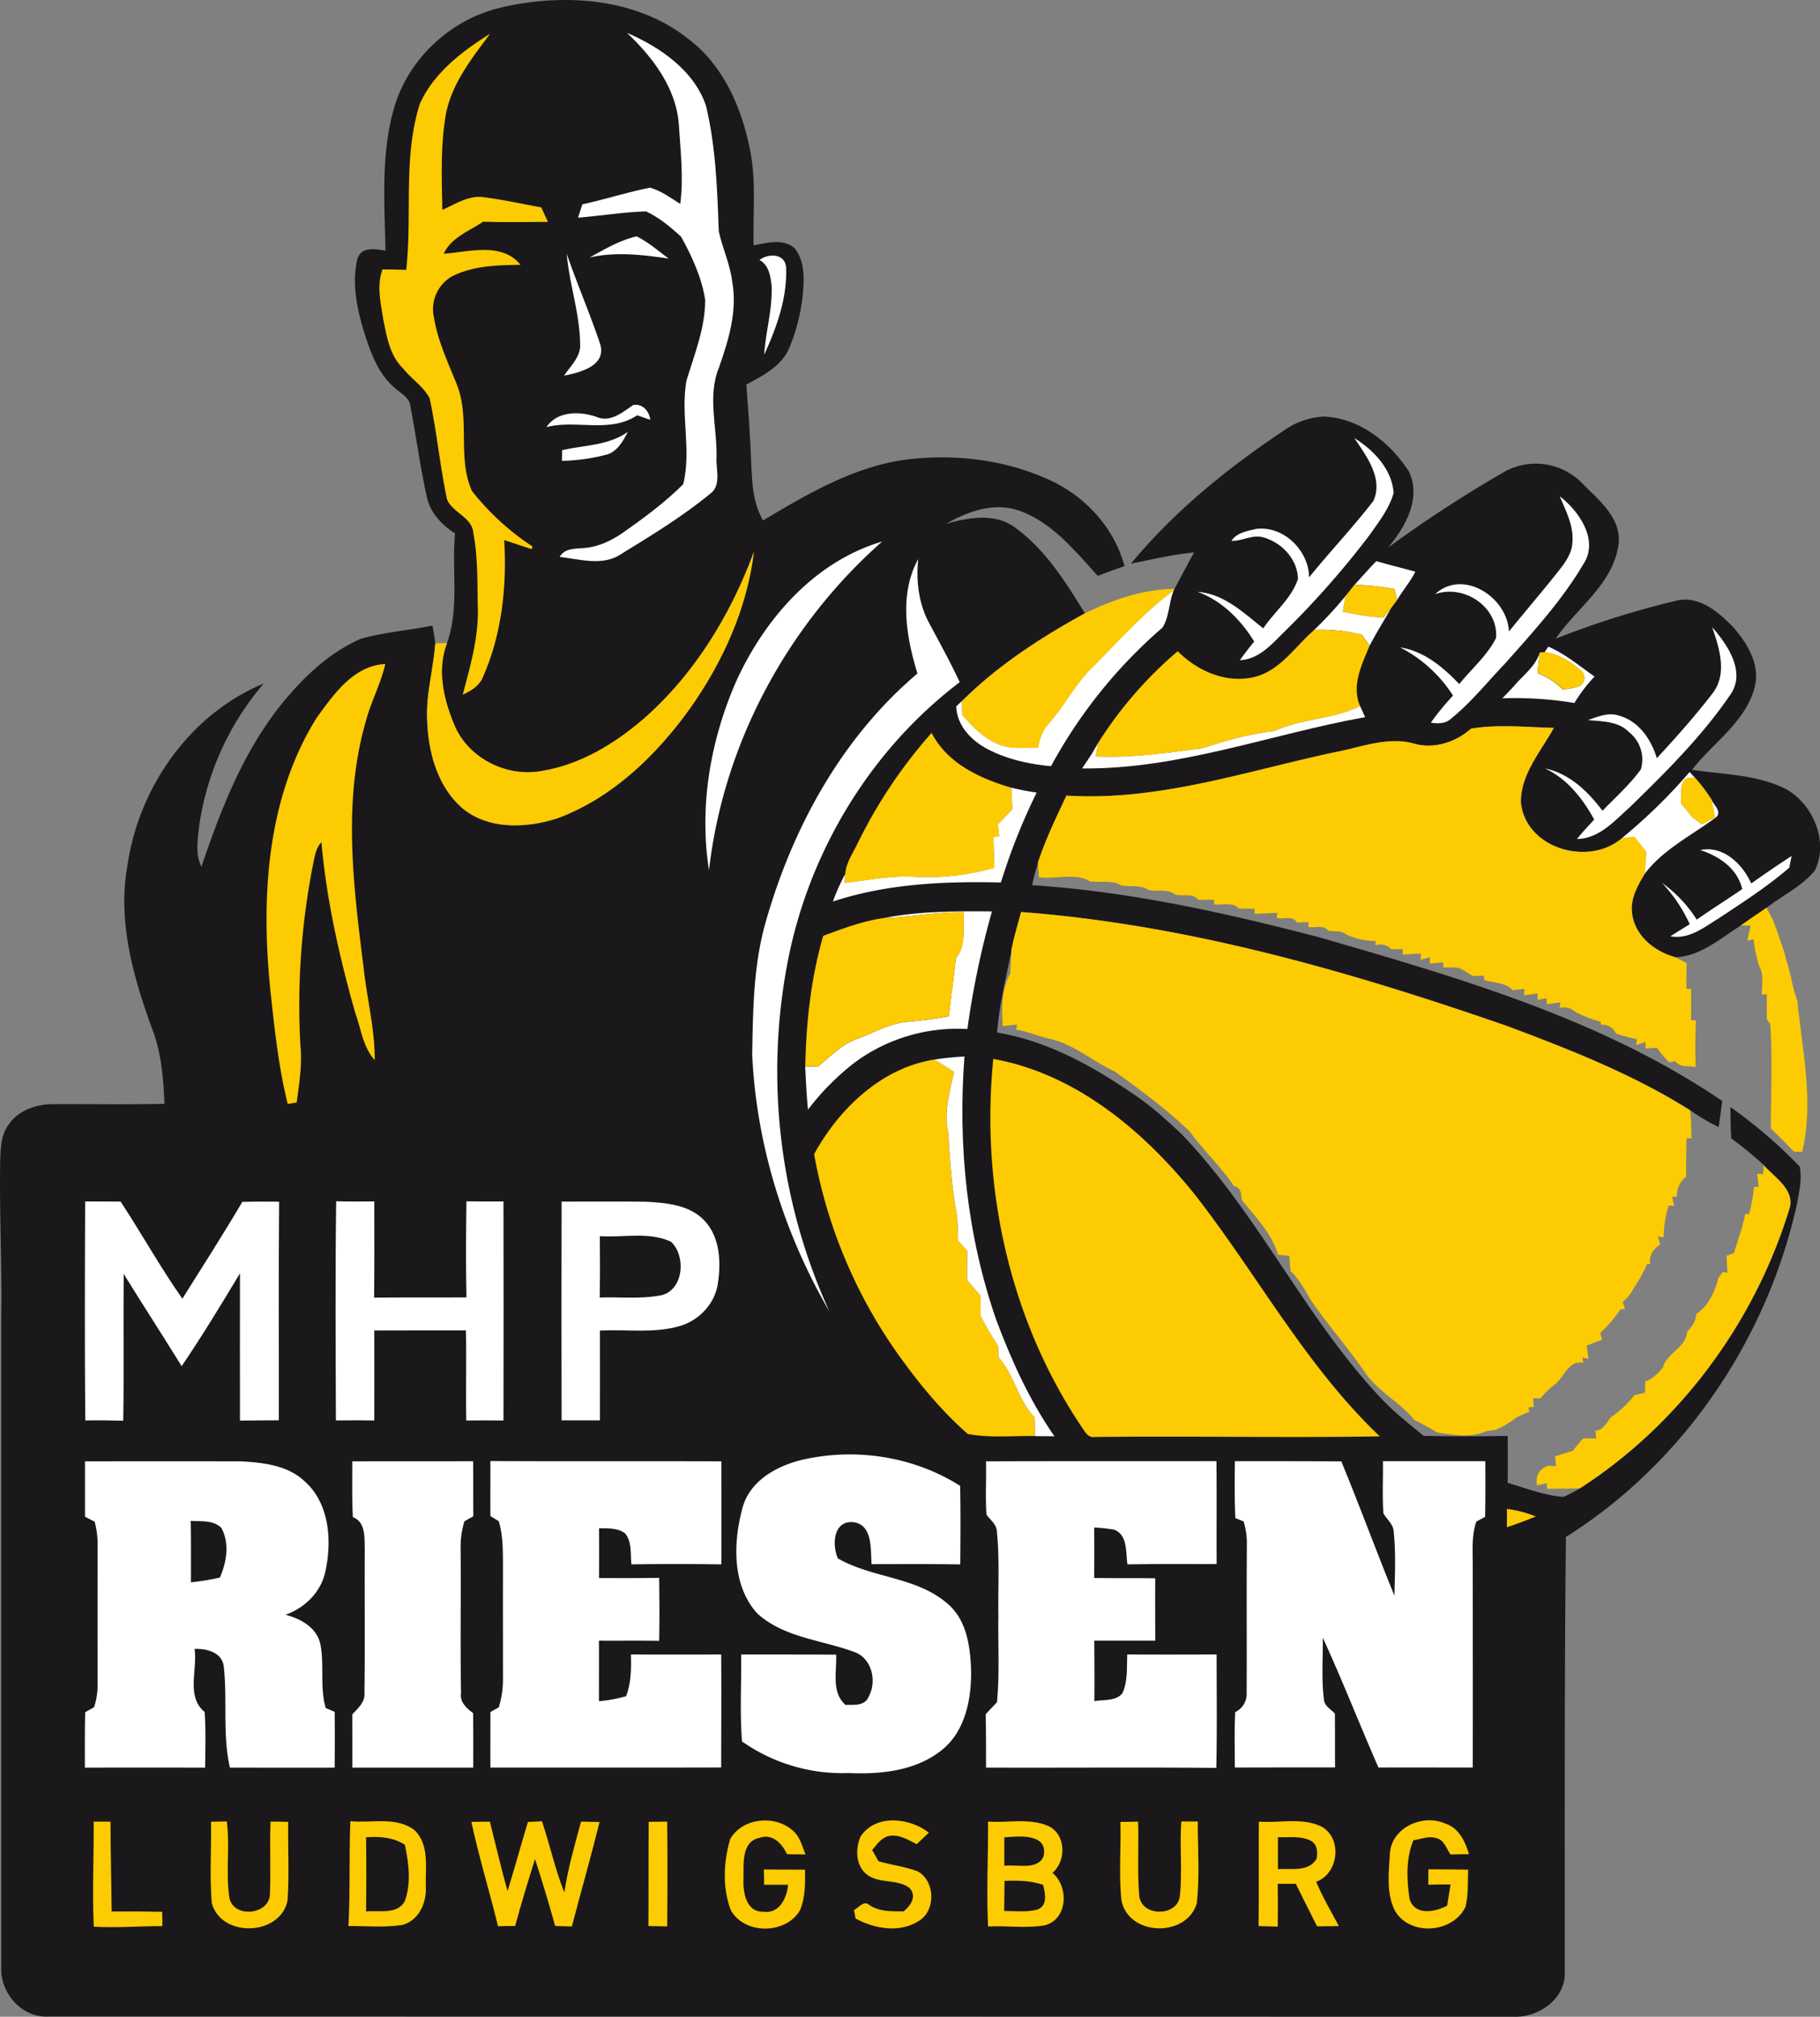 <svg id="Layer_1" data-name="Layer 1" xmlns="http://www.w3.org/2000/svg" viewBox="0 0 722.11 800"><rect x="0" y="0" width="722.11" height="800" fill="#808080" stroke="none"/><defs><style>.cls-1{fill:#1a181b}.cls-2{fill:#fdcb02}.cls-3{fill:#fffffe}</style></defs><title>MHP RIESEN Ludwigsburg</title><path class="cls-1" d="M199.27 2.85c24.64-5.56 53-3.76 73.5 12.34 13.75 10.18 21.11 26.6 24.54 43 2.88 12.81 1.35 26.08 1.69 39.15 5.33-1 12-2.94 16.46 1.32 3.14 4.19 3.6 9.68 3.3 14.73a74 74 0 0 1-5.71 24.86c-3.14 7.13-10.45 10.81-16.94 14.28.71 9.61 1.46 19.22 1.82 28.85.46 8.49.36 17.49 4.83 25.07C319.72 196.3 337.3 186 357 182.66c20.4-3 42-.61 60.7 8.35 13.62 6.65 24.5 18.79 28.46 33.58q-5.32 1.79-10.58 3.85c-9.08-9.86-18-21.15-31.08-25.82-9.91-3.55-20.4.16-29.07 5.13 8.93-2.46 19.38-4.42 27.41 1.59 11.91 8.72 20 21.51 27.58 33.93-17.58 9.66-34.59 20.68-48.89 34.91l-2.14 2c.16 7.1 5.37 12.89 11.23 16.28 8 4.53 17.21 6.56 26.32 7.44a196.14 196.14 0 0 1 44.26-55c2.67-4.3 2.5-9.91 4.39-14.62.09-.18.29-.52.38-.68 2.64-4.81 5.12-9.7 7.81-14.48-8.47.86-16.76 2.78-25.09 4.48 17.51-21.17 39.12-38.55 61.95-53.64a29.11 29.11 0 0 1 14.71-4.71c14.09.59 26.16 10.31 33.59 21.68 5.15 10.68-1.37 22.22-8.29 30.35A499.39 499.39 0 0 1 596 187.66a25.66 25.66 0 0 1 31.53 3.83c6.74 6.9 16.48 14.35 14.5 25.29-2.52 15.32-16.53 24.45-24.8 36.59a348.75 348.75 0 0 1 47.5-15c9.25-2.44 17.19 4.42 23.11 10.63 5.58 6.42 10.75 15 8.27 23.84-3.69 13.71-16.49 21.81-24.8 32.54 12.66 1.89 26.1 1.82 37.73 7.86 10.48 6.19 16.55 20.77 11 32.1-5.15 6.26-12.77 9.81-19.1 14.73-3.48 2.37-7 4.74-10.4 7.17-8 5-16 12.21-25.85 12.46-8-2.17-15.76-8.27-17-16.9-1.07-6 2.07-11.34 5-16.26 7.49-9.81 18.9-15.26 28.55-22.58 1.87-2.28-1.28-4.58-2.07-6.7a64.62 64.62 0 0 0-6.42-8.49l-2.26-2.52a215.2 215.2 0 0 1-26.75 26.12c-13.18 11.48-38.18 4.35-40.23-13.89-.23-11.3 7.9-20.33 13.07-29.76-10.91-.25-21.88-1.46-32.72.27-6.08 5.4-14.53 8.24-22.56 6.08-10.56-3-21 1.36-31.33 3.3-35.23 7.49-70.24 19.6-106.76 17.26-4.1 8.72-8.33 17.4-11.32 26.57a85.81 85.81 0 0 0-2.39 8.93c38.77 2.5 76.85 11 114.35 20.79 55.06 16 111.52 32.22 159.47 64.82-.45 3.44-.93 6.88-1.43 10.34a79.17 79.17 0 0 1-11.13-6.56l-.28-.2c-22.59-14.23-47.63-24-72.56-33.36-62.37-21.63-126.57-40.19-192.68-45.18-1.34 4.83-2.76 9.67-3.76 14.59-2.23 11-5 22-5.87 33.22 19.61 3.25 37.41 13 53.64 24.13 7.15 4.69 13.5 10.45 19.7 16.3.45.48 1.34 1.44 1.8 1.92 29.37 31.46 47.66 71.43 77.21 102.76 5.15 5.47 11.07 10.09 16.87 14.87q16.66.37 33.35 0c.07 6.2.05 12.41 0 18.63 7.29 2.19 14.55 5 22.2 5.6a72.32 72.32 0 0 0 6.58-3.44c39.59-25.55 69.2-65.71 83-110.68 2.57-7.56-5.83-12.59-10.13-17.49a150.08 150.08 0 0 0-12.93-10.61c-.25-4.14-.32-8.29-.34-12.43a191.34 191.34 0 0 1 27.46 23.57c1.05 4.87-.18 9.81-1 14.62-11.8 53.73-45 103-91.73 132.33-.62 57.49-.43 115-.46 172.47.52 10.7-10.4 18.26-20.33 17.85q-290.8-.06-581.5-.06c-10.48.43-19-9.43-18.5-19.61V521.74c.32-20.82-.86-41.63-.4-62.44.23-4.55.45-9.49 3.35-13.23C7.29 440.42 14.39 438 21 438c14.75-.09 29.49.21 44.24-.14-.41-10.16-1.25-20.51-5-30.06-7.47-20.51-13.68-42.55-9.68-64.51 4.53-31.06 24.71-59.95 54.06-72.15A111.12 111.12 0 0 0 79 327.67c-.5 5.35-1.64 11.13.91 16.15 7.7-22.74 16.57-45.63 31.79-64.51 8.54-10.57 18.78-20.38 31.38-25.89 9.29-2.64 19-3.35 28.49-5.26.46 2.35.84 4.71 1.11 7.08 0 .27-.09.8-.12 1.07-.84 10-3.74 19.92-3.09 30.08.52 12.32 4.14 25.5 13.66 34 10.41 8.92 25.71 8.2 38.05 4.24 21.81-8.11 39.23-25 52.59-43.61 13-18.38 22.59-39.57 25.32-62.05-9.29 25.12-23.71 48.72-44 66.44-11.38 9.77-24.8 17.92-39.78 20.43-14.05 2.85-29.71-4.9-35.15-18.35-4.21-10.06-6.9-21.77-2.84-32.29 5-14 1.84-29.1 3.21-43.62-5.31-3.37-9.93-8.31-11.23-14.64-2.6-11.77-4.17-23.73-6.44-35.57-.21-3.64-3.78-5.24-6.13-7.42-6.62-5.47-9.61-13.89-12.16-21.81-2.87-9.36-5.07-19.51-2.82-29.23 1.39-5.26 7.13-4.1 11.18-3.5-.36-19-1.89-38.48 3.51-56.9 5.82-19.67 22.83-35.18 42.8-39.62z" transform="translate(.01)"/><path class="cls-2" d="M166.53 41.24c5.53-12.29 16.73-20.88 27.91-27.83-7.31 9.81-15.33 19.88-17.6 32.22-2.1 12.43-1.57 25.09-1.34 37.62 5.29-2.33 10.61-6 16.67-5 7.58 1 15.07 2.66 22.57 4 .89 1.93 1.77 3.85 2.66 5.78-8.56 0-17.14.2-25.7-.09-5.56 3.75-12.64 6.22-15.66 12.71 10-.73 23.18-4.72 30.46 4.4-9.18.13-18.81.34-27.17 4.58a15 15 0 0 0-7.15 16.37c1.52 9.42 5.72 18.08 9.2 26.87 5.17 13.41 0 28.71 5.85 41.87a100.62 100.62 0 0 0 24 22c-.07.29-.2.84-.27 1.1-3.64-1.2-7.29-2.37-10.91-3.62 1.07 18.33-.93 37.23-8.36 54.17-1.39 3.62-4.74 5.64-8.11 7.19 2.91-11.06 6.19-22.2 6-33.76-.27-10.07.13-20.31-1.77-30.24-.41-6.42-8.17-8.08-10.45-13.46-2.82-13.25-4.07-26.8-6.88-40.07-2.5-4.83-7.47-7.86-10.79-12.16-5.08-5-6.19-12.21-7.58-18.85-1-6.65-2.78-13.61-.36-20.17 3.14 0 6.26.07 9.4.18 2.48-21.86-1.35-44.49 5.4-65.82z" transform="translate(.01)"/><path class="cls-3" d="M248.95 13.11c13 5.67 26.41 14.82 31.15 28.83 3.92 16.3 4.46 33.17 5.08 49.84 1.48 6.74 4.53 13.11 5.33 20 2.1 11.57-1.44 23.11-5.22 33.93-4.69 11.31-.79 23.63-1 35.4-.39 4.89 2.16 11.43-2.6 14.8-10.93 9-23.13 16.4-35.18 23.82-7.27 5-16.46 2.09-24.48 1.18 1.87-3.37 5.94-3.23 9.25-3.49 5.72-.29 11.06-2.82 15.71-6 8.42-5.92 16.76-12.05 24.07-19.33 3.35-13.52-1.11-27.46 1.27-41 3.16-10.5 7.47-21 7.45-32.13-1.37-8.88-5.23-17.21-9.52-25-4.15-3.89-8.83-7.7-13.93-10.11-9 .27-18 1.75-27 2.51.55-1.77 1.12-3.55 1.71-5.31 9-1.93 17.81-4.83 26.85-6.61 4.44 1.23 8.17 4.07 12 6.44 1.35-10.43.11-20.92-.55-31.33-1-14.5-10.25-26.71-20.43-36.36z" transform="translate(.01)"/><path class="cls-3" d="M233.91 102.14c6-3.28 12-6.86 18.67-8.38 4.64 2.3 8.58 5.74 12.71 8.81-10.41-1.53-21-2.78-31.38-.43zm-9.06-1.46c4.15 12.07 9.27 23.82 13.3 35.91 2.46 8.6-8.11 11.16-14.32 12.43 2.48-3.92 6.6-7.38 6.33-12.43-.09-12.18-4.28-23.84-5.31-35.91zm76.48 2.44c3.73-2.83 10.45-2.55 10.56 3.32.41 12-3.8 23.54-8.7 34.29.57-9.27 3.42-18.33 2.92-27.67-.46-3.73-1.11-7.88-4.78-9.93zm-64.74 62.23c5.56 2.37 10.29-1.73 14.57-4.65 3.67-.82 6.47 2.43 6.83 5.81-1.75-.57-3.46-1.18-5.19-1.78-10.84 7.27-24.09 1.64-36 4.69 4.28-6.42 13.23-6.35 19.81-4.07zm12.52 5.94c-1.87 3.6-4 7.51-8 8.93a77.29 77.29 0 0 1-18.17 2.6c0-1.05.07-3.18.09-4.23 8.81-2.07 18.44-1.82 26.1-7.31zm288.1 2.41c7.76 4.78 15 12.32 15.73 21.82-1.73 6.19-5.78 11.32-9.4 16.51a348.56 348.56 0 0 1-34 38.62c-5 4.9-10.06 10.91-17.62 11.23 1.8-2.53 3.73-5 5.69-7.4-5.33-8.63-12.73-16.12-22.4-19.7 10.47.77 18.19 8.33 26 14.48 4.42-6.63 11.27-11.91 13.77-19.65-.23-7.9-6.49-14.46-13.87-16.48-4.33-1.16-8.26 1.59-12.54 1.39 2.19-3.24 6.37-3.9 9.92-4.73 10.81-1.27 20.79 8.58 20.9 19.22 8.34-10.27 17.49-19.9 25.57-30.4 3.89-9-2.89-17.76-7.68-24.93zm81.68 23.18c7.7 6 15.6 17.42 9.31 26.93-8.59 14.51-20.08 27.05-31.24 39.6-7 7.29-13.37 15.32-21.27 21.7-2.19 2-5.23 2-8 1.55a101.21 101.21 0 0 1 8.81-10.73 54.62 54.62 0 0 0-21-19.13c9.49 1.48 17.07 7.83 23.47 14.57 4.87-6.08 11.07-11.27 14.6-18.29.95-12.45-12.84-21.41-24.18-17.39 11.13-10.27 28.74 1.27 29.28 14.82 6.58-8.11 13.35-16 19.86-24.21 2.52-3.26 5.17-6.83 5.33-11.13.6-6.53-2.59-12.46-5-18.28zM292 270.45c11.27-24.86 31.1-47.7 58-55.63-37.71 33.26-63 80.31-68.7 130.36-4-25.21.55-51.44 10.7-74.73z" transform="translate(.01)"/><path class="cls-2" d="M255.12 285.35c20.29-17.72 34.72-41.32 44-66.44-2.73 22.49-12.36 43.67-25.32 62.05-13.36 18.63-30.78 35.5-52.58 43.61-12.34 4-27.64 4.67-38.05-4.24-9.52-8.45-13.14-21.63-13.66-34-.66-10.16 2.25-20 3.09-30.08 0-.27.09-.8.13-1.07 1.53-.05 3.08 0 4.63-.09-4.07 10.52-1.37 22.24 2.84 32.29 5.44 13.45 21.09 21.2 35.15 18.35 15-2.51 28.41-10.66 39.78-20.43z" transform="translate(.01)"/><path class="cls-3" d="M364 267.17c-4.46-14.57-7.38-31.37.3-45.4-.91 8.65.2 17.65 4.33 25.37s8.42 15.48 12.14 23.47c-34.31 26-58.27 64.75-67.4 106.72a229.52 229.52 0 0 0 15.71 142.92c-18-30.92-29-66.15-30.65-101.94.32-17.24.46-34.74 5.06-51.5 10.57-37.82 30.19-74 60.5-99.64zM537.42 232c2.87-3.14 5.67-6.38 8.66-9.41 5.14 1.48 10.31 2.78 15.48 4.17-2 4-5 7.4-7.24 11.25-.27-1.09-.8-3.24-1.09-4.33a92.67 92.67 0 0 0-15.81-1.68z" transform="translate(.01)"/><path class="cls-2" d="M430.47 243.27c11-5.35 23.2-9.59 35.54-9.65-.09.16-.28.5-.37.68-12.16 8.9-22 20.36-32.68 30.92-6.52 6.69-10.8 15.14-17 22.09-2.43 2.53-3.44 5.9-4 9.27-5.83-.09-12.16 1-17.44-2.14-5.14-2.41-9-6.69-12.7-10.77-.05-1.37-.16-4.12-.21-5.49 14.3-14.23 31.31-25.25 48.89-34.91zM537.42 232a92.46 92.46 0 0 1 15.81 1.68c.28 1.09.82 3.24 1.09 4.33-.62.86-1.87 2.55-2.51 3.39s-2.21 2.69-3 3.58a117.05 117.05 0 0 1-16.12-2.35c.27-1.53.8-4.58 1.05-6.12l3.64-4.51z" transform="translate(.01)"/><path class="cls-3" d="M432.95 265.22c10.66-10.56 20.52-22 32.68-30.92-1.89 4.71-1.71 10.32-4.39 14.62a196.14 196.14 0 0 0-44.26 55c-9.11-.87-18.3-2.91-26.32-7.44-5.87-3.39-11.07-9.18-11.23-16.28l2.14-2c.05 1.37.16 4.12.21 5.49 3.74 4.08 7.56 8.36 12.7 10.77 5.28 3.1 11.61 2.05 17.44 2.14.59-3.37 1.61-6.74 4-9.27 6.19-7 10.47-15.41 17-22.09zm88.49-15.37a153.31 153.31 0 0 0 12.34-13.34c-.25 1.53-.79 4.58-1.05 6.12a117.21 117.21 0 0 0 16.12 2.37c.75-.89 2.23-2.68 3-3.58-2.8 4.9-5.85 9.66-8.42 14.69-1.05-1.43-2.07-2.84-3.1-4.26a64.55 64.55 0 0 0-18.85-2zm157.88-1.05c6.29 7.13 13.8 18.26 6.79 27.35-11.11 16.21-25.23 30.14-39.26 43.85-6.17 5.48-12.23 12.64-21.18 12.82 2.14-2.67 4.49-5.19 6.85-7.7-4.56-8.35-10.7-16.15-19.49-20.29 9.66 2 17 9.13 22.77 16.78 5.17-5.35 10.8-10.34 15.21-16.39a13.78 13.78 0 0 0-4.67-14.78c-4.28-4.42-10.68-4.24-16.32-4.8 3.94-1.32 8.13-3.24 12.34-1.75 7.83 2.14 12.78 9.43 15 16.85 7.76-8.36 15.33-16.9 22.29-25.94 5.72-7.69 2.52-17.8-.34-26z" transform="translate(.01)"/><path class="cls-2" d="M496.91 268.72c10.7-2.18 16.78-12.16 24.54-18.87a64.6 64.6 0 0 1 18.85 2c1 1.43 2.05 2.84 3.1 4.26-3.07 7.54-7.31 15.8-3.76 24-10.79 5.33-23.25 4.9-34.18 9.92-9.86 1-19.31 3.92-28.73 6.88-13.93 1.78-27.91 3.89-42 3.23.2-1.3.63-3.9.82-5.21a159.08 159.08 0 0 1 31.72-36.61c7.62 7.68 18.73 12.68 29.64 10.4z" transform="translate(.01)"/><path class="cls-3" d="M614.33 256.52c6.7 2.87 12.36 7.7 18.33 11.84a62 62 0 0 0-8 10.5 144.41 144.41 0 0 0-28.59-1.86c1.5-1.55 3-3.14 4.47-4.69 3.58-4.37 8.72-7.86 10.38-13.5-.36 2.71-.66 5.44-.91 8.17a31.13 31.13 0 0 1 10.09 6.54 31.79 31.79 0 0 0 6.69-1.41 3.85 3.85 0 0 0 1.05-5.55c-4.21-3.78-9.26-7.08-15-7.85.35-.53 1.07-1.62 1.44-2.16z" transform="translate(.01)"/><path class="cls-2" d="M610.92 258.77l2-.09c5.71.77 10.75 4.07 15 7.85a3.85 3.85 0 0 1-1.05 5.55 31.88 31.88 0 0 1-6.69 1.41 31.13 31.13 0 0 0-10.18-6.56c.25-2.73.55-5.46.91-8.17zm-485.17 25.78c6.74-9.22 14.55-20.54 27.1-21.15-1.73 7.81-5.67 14.87-7.67 22.61-9.26 31.79-5 65.35-.95 97.63 1.3 12.3 4.51 24.43 4.44 36.86-4.67-5.06-5.42-12.41-7.72-18.67-6.29-22.18-11.4-44.77-13.44-67.76-2.37 2.55-2.71 6.12-3.42 9.38a288 288 0 0 0-4.9 71.31c.75 7.56-.48 15.1-1.5 22.59l-3.55.57c-3.76-15.16-5.33-30.8-7-46.27-3.58-36.27-1.25-75.46 18.6-107.1z" transform="translate(.01)"/><path class="cls-3" d="M505.45 290c10.93-5 23.39-4.58 34.18-9.92.66 1.45 1.32 2.92 2 4.39-37.43 6.74-73.86 20.77-112.3 20.35 1.25-1.87 2.5-3.76 3.76-5.64l2.48-4.28c-.2 1.3-.62 3.9-.82 5.21 14.09.66 28.07-1.44 42-3.23 9.41-3 18.87-5.85 28.73-6.88z" transform="translate(.01)"/><path class="cls-2" d="M583.73 289c10.84-1.73 21.81-.52 32.72-.27-5.17 9.43-13.3 18.46-13.07 29.76 2.05 18.24 27 25.38 40.23 13.89l4.89-.5q2.32 3 4.76 6c-.2 2.87-.36 5.76-.7 8.61-2.89 4.92-6 10.31-5 16.26 1.28 8.63 9 14.73 17 16.9l4.62 2.35c-.07 3.4-.07 6.79-.09 10.2l1.89.13c-.05 4.12 0 8.26 0 12.37h1.93c-.34 6.19-.34 12.39-.14 18.58-2.75-.54-6.26.25-8.15-2.35-.57.13-1.75.34-2.34.45a37.85 37.85 0 0 1-4.85-5.72l-4.56.23v-2.57l-3.73 1.23.32-2.32a69.66 69.66 0 0 1-8.29-2.23 5.81 5.81 0 0 0-5.87-3.49l-.3-1.2a49.55 49.55 0 0 1-10.08-4 6.78 6.78 0 0 0-6.08-1.52l.27-2.19c-1.34.18-4 .57-5.38.75l-.2-2.41c-.87.2-2.62.55-3.49.73v-2.57l-5.46.71.29-2.51-4.71.46c-2.82-3.08-7.54-2.82-11.25-4l-.19-1.68-4.46.05-3.75-2.32c-2.32-1.59-5.29-.84-7.88-1.09v-2c-1.34.13-4 .41-5.31.55v-2.55l-3.6 1-.07-2.46c-2.37.13-4.72.27-7.08.41l-.05-2.16h-4.51a5.91 5.91 0 0 0-6.22-1.53v-1.69a29 29 0 0 1-11.63-2.58c-2-1.73-4.8-1.11-7.17-1.5-1.89-2.55-5.33-1-7.88-1.52v-1.91l-4.53.14c-1.71-2.91-5.47-1.16-8.06-1.78l.29-2c-3 .13-6 .21-9 .36l-.13-2c-2.07 0-4.1-.05-6.15-.11-2.51-2.71-6.58-1.21-9.77-1.62l-.12-1.85h-6.28c-2.12-2.82-6.06-1.27-9-2-2.94-2.44-7.11-1.18-10.58-1.82-3.15-2.19-7.22-1.3-10.77-1.82-3.73-2.32-8.36-1.11-12.48-1.61-5.87-3.62-13.75-.77-20.35-1.69-.09-1.46-.3-4.37-.39-5.83 3-9.17 7.22-17.85 11.32-26.57 36.52 2.34 71.52-9.77 106.76-17.26 10.31-1.94 20.77-6.33 31.33-3.3 8 2.15 16.47-.68 22.55-6.08zm-214.14 1.67c6.26 12.2 19.19 18.13 31.7 21.81.14 2.85.27 5.72.41 8.58-1.93 2-3.83 4-5.74 6 .12 1.2.37 3.57.5 4.76l-2.25.18.38 12.23a95.64 95.64 0 0 1-31.36 3.65c-9.43-.62-18.69 1.41-28 2.34 0-.84.07-2.53.09-3.39.3-4.48 3-8.27 4.9-12.21a195.39 195.39 0 0 1 29.4-43.92z" transform="translate(.01)"/><path class="cls-3" d="M643.61 332.38a215.13 215.13 0 0 0 26.75-26.12l2.26 2.52c-6.61-1.93-5.64 5.85-5.64 10 1.48 1.78 3 3.58 4.46 5.42l3.76 2.8 5.26-2.78c-.45-2.34-.93-4.67-1.43-7 .78 2.12 3.94 4.42 2.07 6.7-9.65 7.31-21.06 12.77-28.55 22.58.34-2.85.5-5.74.7-8.61q-2.43-3-4.76-6l-4.89.5z" transform="translate(.01)"/><path class="cls-2" d="M667 318.72c0-4.1-1-11.88 5.64-10a64.78 64.78 0 0 1 6.42 8.49c.5 2.3 1 4.64 1.43 7L675.2 327l-3.76-2.87c-1.48-1.84-3-3.64-4.46-5.42z" transform="translate(.01)"/><path class="cls-3" d="M401.3 312.48c3.3.78 6.65 1.43 10 1.93a242.76 242.76 0 0 0-14.19 35.66c-22.41-.54-45.18.46-66.65 7.54a79.25 79.25 0 0 1 4.82-10.81c0 .86-.07 2.55-.09 3.39 9.34-.93 18.6-3 28-2.34a95.64 95.64 0 0 0 31.36-3.65q-.19-6.12-.37-12.23l2.25-.18c-.12-1.2-.37-3.57-.5-4.76 1.91-2 3.82-4 5.74-6-.14-2.85-.27-5.72-.41-8.58zm273.44 24.69c9.11-1.78 16.6 5.6 20.08 13.27 5.28-3.71 10.57-7.38 16-10.88-.23 1.16-.68 3.48-.91 4.64-8.77 7.54-18.53 13.82-28.17 20.2-5.76 3.53-11.7 8.36-19 7q3.82-2.43 7.68-4.78a60.85 60.85 0 0 0-11-16.39 51.81 51.81 0 0 1 13.77 14.57c5.92-4.17 12.07-8 18.06-12.12-2-8.22-9-12.95-16.58-15.46z" transform="translate(.01)"/><path class="cls-2" d="M690.5 367.24c3.42-2.42 6.92-4.8 10.4-7.17.85 1.66 1.71 3.33 2.6 5 .62 1.69 1.27 3.39 1.89 5.1.75 2.37 1.62 4.73 2.39 7.11.25.93.77 2.82 1 3.74 1.73 5.23 2.37 10.73 4.32 15.91 2 19.88 6.65 40.19 1.92 60l-3.24-.11c-3-3.09-6.1-6.15-9.18-9.18 0-13.8.7-27.67-.25-41.46-.32-.45-1-1.32-1.3-1.76-.11-3.33-.11-6.64-.05-10l-1.93.07c-.14-3.83.89-8-1.19-11.52a56 56 0 0 1-2.14-10.4l-2.53.61c.34-1.48 1-4.48 1.37-6l-4.1-.07z" transform="translate(.01)"/><path class="cls-3" d="M350.46 364.2c14.19-2.78 28.69-2.8 43.1-2.66a344 344 0 0 0-9.74 46.65 68.69 68.69 0 0 0-44.45 13.09 100.21 100.21 0 0 0-18.79 18.88c-.59-5.67-.82-11.38-1.12-17.07 1.32 0 3.94-.11 5.24-.12 4.87-4 9.38-8.86 15.51-10.9 6.42-2.44 12.57-6 19.51-6.7q8.43-.75 16.76-2.19c.77-7.68 2-15.32 2.71-23 4.23-5.17 2.82-12.14 3.23-18.3-10.74-.27-21.27 2-32 2.33z" transform="translate(.01)"/><path class="cls-2" d="M350.46 364.2c10.68-.3 21.22-2.6 32-2.34-.41 6.15 1 13.13-3.23 18.3-.71 7.7-1.94 15.33-2.71 23q-8.34 1.44-16.76 2.19c-6.94.7-13.09 4.26-19.51 6.7-6.13 2-10.64 6.86-15.51 10.9-1.3 0-3.92.09-5.24.12.32-17.46 2.23-35 7.1-51.83 7.77-2.92 15.64-5.87 23.91-7.06zm50.89 12.17c1-4.92 2.43-9.75 3.76-14.59 66.12 5 130.31 23.55 192.68 45.18 24.93 9.33 50 19.13 72.56 33.36l.28.2c.38 3.69.35 7.4.52 11.09l-2-.09q-.19 7.65-.16 15.32a9 9 0 0 0-3.62 7.83l-1.94.07c.2.91.59 2.71.8 3.62l-2.1-.2a39.23 39.23 0 0 0-2 12.66l-2.39-.3c.25.77.73 2.3 1 3.07-2.66 1.8-4.67 4.42-4 7.85h-1.23a59.45 59.45 0 0 1-5.28 9.47 17.25 17.25 0 0 1-4.39 5.55l.87 2.74-1.78.21a54.68 54.68 0 0 1-8 9.34c.18.68.52 2 .68 2.71l-6.11 2.3c.2 1.32.57 3.94.77 5.26l-2.44-.52.35 2.1c-5.74-1.23-7.49 5.58-11.2 8.52a37.43 37.43 0 0 0-5.89 5.62l-2.84-.09c.07.85.21 2.57.3 3.42l-2.19.23.45 1.68-5 2.19a37.28 37.28 0 0 1-8.29 5c-.95.14-2.85.43-3.82.55-6.12 2.76-13.09 1.43-19.47.53-3-1.8-6-3.44-9.11-5-5.65-7-14.1-11.11-19.36-18.54-6.9-10.18-15.21-19.33-22.06-29.55-2.14-3.94-4.42-7.85-7.67-11l-.48-6-4.49-.45c-2.46-8.47-9-15-14.37-21.76-.27-2.3-.25-5-3.1-5.44-5.24-7.77-12.13-14.19-17.64-21.75-9.15-8.77-19.31-16.28-29.56-23.66-8.74-4-16.19-10.82-25.73-13-4.55-.94-8.81-2.94-13.41-3.64l.19-2-5.61.55c-.48-7.1-.45-14.48 3-20.92.19-3.26.25-6.51.51-9.75zM323 457.82c9.86-18 26.75-34.25 47.73-37.52 2.67 1.52 5.23 3.24 7.81 4.92-1.76 7.7-4.1 16-2.35 23.8.7 11.3 1.52 22.72 3.6 33.83.2 3.1.29 6.2.36 9.33 1.18 1.34 2.37 2.67 3.57 4v11.63q2.65 3.1 5.33 6.2v8c2.16 4.08 4.48 8.1 7 11.95 0 1.07.05 3.23.07 4.3 6.42 7.1 7.72 17.28 14.37 24 .05 2.46.07 4.92.11 7.4-8.84-.18-18 .84-26.62-.84-10.52-9.15-19.42-20.11-27.53-31.4a197.24 197.24 0 0 1-33.45-79.6z" transform="translate(.01)"/><path class="cls-3" d="M370.75 420.3c3.94-.64 7.92-1 11.91-1.21-2.69 35.24 1 71.06 12.61 104.51 6.06 16.12 13.23 32 23.09 46.15-2.6-.05-5.19-.07-7.76-.07 0-2.48-.05-4.94-.11-7.4-6.65-6.76-8-16.94-14.37-24 0-1.07-.05-3.23-.07-4.3-2.55-3.85-4.87-7.86-7-11.95v-8q-2.67-3.1-5.33-6.2V496.2c-1.19-1.34-2.39-2.67-3.57-4-.07-3.12-.16-6.22-.36-9.33-2.09-11.11-2.91-22.52-3.6-33.83-1.75-7.83.59-16.1 2.35-23.8-2.59-1.68-5.14-3.41-7.81-4.92z" transform="translate(.01)"/><path class="cls-2" d="M394.09 420.05c32.67 5.87 59.5 28.44 79.81 53.6 24.86 31.76 44.1 68.15 73.55 96.13-37.66.62-75.32-.2-113 .25-2.71.5-4-2.14-5.24-3.91-28.61-42.45-40.21-95.37-35.12-146.07zm305.65 42.14c4.3 4.9 12.7 9.93 10.13 17.49-13.82 45-43.44 85.13-83 110.68-4.33.21-8.68.12-13 .25l-.18-2.23-3.87.8c-.7-3.89.91-6.6 4.64-7.78l2.91.22c-.09-1-.28-2.92-.39-3.89 2.32-.77 4.64-1.5 7-2.21 1.35-1.66 2.73-3.32 4.14-4.94h5.21c-.09-.77-.28-2.34-.37-3.1 3.26-.07 4.42-3.23 6.2-5.31a41.06 41.06 0 0 0 9.33-8.76c1-.23 3.12-.7 4.15-.91 0-1.14.11-3.39.14-4.53 2.94-.93 5-3.23 7-5.49 1.5-5.9 9.24-7.85 9.54-14.09 1.82-2.05 3.62-4.21 3.64-7.11 4.9-3.26 7.4-8.79 8.81-14.32.43-.61 1.3-1.82 1.75-2.43l1.85.32c-.12-2.23-.25-4.48-.35-6.7l3-1.14c1.41-5.17 3.44-10.18 4.4-15.46l1.48.11a58.63 58.63 0 0 0 2-10.81l1.87-.07c-.14-1.3-.47-3.9-.61-5.21l2.34.18c.09-.89.23-2.71.32-3.6z" transform="translate(.01)"/><path class="cls-3" d="M133.4 476.51c5 .14 10.06.14 15.09.07 0 12.71.09 25.45-.07 38.16 12.21-.11 24.43 0 36.64-.09-.25-12.7-.2-25.41 0-38.11 4.9.07 9.79.09 14.69.05q.08 43.44 0 86.89-7.38-.11-14.76 0c-.23-11.91.13-23.84-.14-35.75-12.12 0-24.23 0-36.36.05.05 11.89 0 23.79 0 35.68-5.08-.07-10.15-.09-15.23 0-.09-29-.28-58 .11-87zm-99.62.09c4.69 0 9.38 0 14.07.05 8.35 12.73 15.74 26.05 24.5 38.52 8-12.77 16.15-25.44 23.79-38.43 4.87-.12 9.72-.12 14.59-.05-.25 28.9-.05 57.81-.11 86.71-5.15 0-10.29.05-15.42.12 0-19.49-.05-39 0-58.43-7.45 12.43-15 24.84-23.13 36.84-7.58-12.25-15.44-24.34-23-36.61-.18 19.4.14 38.82-.18 58.24-5-.14-10-.2-15.07-.11-.25-29-.16-57.9-.05-86.86zm189.01.05c11.15 0 22.29-.09 33.43.05 8.11.41 17.28 1.21 23.23 7.44 6.26 6.63 6.69 16.65 5.33 25.2-1.23 7.93-7.45 14.44-15.07 16.67-10.31 3-21.13 1.25-31.69 1.8 0 11.86.05 23.73 0 35.61h-15.21q-.11-43.38 0-86.79z" transform="translate(.01)"/><path class="cls-1" d="M238 490.36c9.34.62 19.37-1.85 28.17 2.17 6.26 5.67 5.1 20-4.64 21.42-7.77 1.39-15.75.48-23.59.75.14-8.11.11-16.23.05-24.34z" transform="translate(.01)"/><path class="cls-3" d="M318.58 579c21.13-4.78 44-1.23 62.36 10.41.21 10.38.14 20.77.05 31.15-11.73-.18-23.45-.11-35.18-.09-.46-5.92.55-16-7.65-16.69-7.63-.36-8.06 9.2-5.72 14.41 13.64 7.86 31.06 7.24 43.33 17.81 7.81 6.44 9.23 17.26 9.52 26.77.14 11.36-2.35 24.11-11.77 31.56-10.36 8.22-24.2 9.56-37 9a69.18 69.18 0 0 1-42.12-12.54c-.93-11.47-.2-23-.34-34.5 12.55 0 25.12 0 37.68.07.32 6.7-2 14.82 3.69 19.93 3.39-.11 7.72.6 9.25-3.35 3.19-5.79 1.41-14.39-4.9-17.31-13.09-5.1-28.66-5.78-39.43-15.71-9.9-11.06-9.47-27.78-5.88-41.32 2.73-11.11 13.71-17.17 24.07-19.6zm-284.88.68q31-.06 62.05 0c8.77.52 18.53 1.57 25.18 8 9.84 8.74 10.81 23.63 8.15 35.72-1.73 8.15-8.11 14.41-15.82 17.15 6 1.53 12.34 5 13.82 11.56 1.68 8.36-.27 17.1 2.14 25.41.89.38 2.66 1.14 3.55 1.53.09 7.36.07 14.75 0 22.13-13.85.05-27.71 0-41.56 0-3-13.2-.95-26.8-2.44-40.1-.66-5.69-6.81-7.15-11.59-7 1.23 8.17-3.42 19 4 25 .52 7.36.27 14.75.2 22.11q-23.86-.08-47.72 0c0-7.35-.05-14.68.13-22 .87-.48 2.66-1.46 3.53-2a29.14 29.14 0 0 0 1.41-9.19q-.08-27.6 0-55.24a35.18 35.18 0 0 0-1.19-9.15c-1-.48-2.89-1.46-3.83-2v-21.93zm106.03 0c16-.07 32 0 48-.05.05 7.28 0 14.55.07 21.83l-3.55 2a35.3 35.3 0 0 0-1.5 11.09c.16 19-.16 38.05.16 57.08-.54 3.58 2.21 6 4.8 7.92.09 7.2.05 14.41.05 21.63h-48c.05-7 0-14.09 0-21.11 2.21-2.44 5.15-4.82 4.82-8.49.29-19 0-37.93.13-56.9-.14-4.55.5-10.86-4.71-12.86-.43-7.37-.2-14.73-.25-22.09zm54.85-.11c30.54.14 61.07 0 91.62.11 0 13.62.05 27.23 0 40.87q-17.84-.27-35.68 0c-.46-4.1.27-8.74-2.44-12.22-3-2.34-6.88-2-10.41-2.12q.05 9.87 0 19.77c7.94 0 15.89.07 23.84-.09.13 8.31.18 16.64 0 25-8-.14-15.92 0-23.88-.07.05 8 0 16 0 24a52.62 52.62 0 0 0 10.79-2c2-5.3 2.05-10.95 1.89-16.53q17.89.05 35.82 0c.13 14.94 0 29.89 0 44.83-30.53.09-61.05 0-91.56.05-.05-7.36 0-14.71 0-22.06l3.32-1.85a38.23 38.23 0 0 0 1.66-11c0-14.89-.05-29.76 0-44.65-.05-6.08.09-12.29-1.66-18.17l-3.32-2.07c-.06-7.28 0-14.55 0-21.83zm196.55.11c30.51-.13 61 0 91.51-.09.13 13.6 0 27.23.07 40.83-11.8.05-23.59-.1-35.38.14-.77-4.72.23-11.57-5.26-13.77a59.67 59.67 0 0 0-7.94-.84q.06 10 0 20c8.08.13 16.14 0 24.22.13-.07 8.26 0 16.51 0 24.75h-24.2c.07 8 .11 16 .05 24 3.67-.73 8.51.11 11.11-3.16 2.21-4.81 1.69-10.25 1.94-15.39 11.82.07 23.63.05 35.45 0 0 15 .2 30-.12 45-30.46-.27-60.91 0-91.37-.11 0-7.08 0-14.14-.12-21.2q2.22-2.38 4.46-4.74c1.09-11.3.36-22.68.57-34-.2-11.38.54-22.77-.64-34.09-.27-2.71-2.73-4.28-4.1-6.38-.48-7 0-14-.19-21zm98.79-.07c14.09 0 28.17 0 42.26.09 7.26 17.65 13.85 35.56 21.06 53.24.2-8.45.61-16.92-.28-25.34-.12-3-2.71-4.87-4.08-7.28-.5-6.88-.09-13.8-.2-20.7h40.62c.07 7.36.07 14.71-.07 22.08-.87.48-2.62 1.41-3.49 1.87-2 5.81-1.36 12-1.41 18 0 26.52.05 53 0 79.58-12.48 0-24.95-.07-37.41 0-7.52-17.1-14.28-34.52-22.09-51.48.09 8.15-.59 16.39.45 24.52.18 2.59 2.78 3.82 4.35 5.55.07 7.11 0 14.25.07 21.36-13.25 0-26.52 0-39.76.05-.05-7.35-.23-14.71.14-22a8 8 0 0 0 4.53-7.74c.11-19.56-.07-39.12.09-58.68a29.38 29.38 0 0 0-1.3-9.24l-3.26-1.27c-.37-7.52-.3-15.07-.18-22.61z" transform="translate(.01)"/><path class="cls-2" d="M597.85 598.54a46.58 46.58 0 0 1 11.5 3c-3.78 1.57-7.58 3-11.47 4.28v-7.26z" transform="translate(.01)"/><path class="cls-1" d="M75.68 603.29c4.1.27 9-.36 12.14 2.8 3.33 6.15 2.1 13.55-.59 19.69a96.16 96.16 0 0 1-11.47 1.89c0-8.13.05-16.25-.09-24.38z" transform="translate(.01)"/><path class="cls-2" d="M37.15 722.6h6.67c.07 11.89.32 23.77.48 35.66q10-.11 20.06.11c0 1.41.05 4.26.07 5.67-9.08 0-18.15.77-27.23.23-.68-13.87.07-27.78-.05-41.65zm46.55.03l6.29-.11c1.32 10.16-.54 20.47 1.07 30.6 1.91 7.7 15.07 6.51 16-1.16.45-9.79-.14-19.6.27-29.39 2.33 0 4.67.07 7 .13-.14 10.29.43 20.59-.21 30.89-2.49 14.41-26.41 15.33-30.12 1.26-.87-10.7-.11-21.49-.28-32.22zm103.3.06c2.46-.05 4.9-.07 7.36-.09 2.32 9.18 4.46 18.42 7 27.57 2.82-9.13 5.33-18.31 8.08-27.44 1.85-.11 3.73-.2 5.58-.28 3.14 9.36 5.23 19.08 8.88 28.28 1.41-9.56 4.1-18.83 6.63-28.14 2.44.05 4.88.09 7.35.16-3.44 13.85-7.37 27.6-11 41.44-2.21-.09-4.4-.14-6.62-.2-2.5-8.9-5.12-17.76-8-26.53-2.76 8.79-5.47 17.6-7.86 26.52-2.26 0-4.55.07-6.81.11-3.39-13.86-7.59-27.5-10.59-41.4zm70.4-.02c2.42 0 4.87-.05 7.31-.09q.21 20.81 0 41.6c-2.5-.07-5-.13-7.45-.18.09-13.78 0-27.55.11-41.33zm32.13 7.15c5-9.38 19.79-10.23 26.43-2.21 1.77 2.35 2.51 5.24 3.62 8l-7.36-.09c-1.89-4.28-5.94-8.4-11-6.46-7 1.48-6.19 10.18-6.22 15.67-.34 5.31.77 13.77 7.77 13.6 6.37 1 9.43-5.37 9.91-10.68h-9.52c0-2-.07-4-.11-6.06 5.46.05 10.91.05 16.35.07.05 5.4.16 11-2 16.1-5.58 9.63-22 9.74-27.44 0-3.37-8.83-2.92-18.88-.37-27.89zm51.85-1.22c5.94-9.15 19.45-7.61 27.16-1.64l-4.83 4.58c-3.51-1.73-7.22-4.16-11.32-3.17-2.89.78-4.53 3.39-6.35 5.49.62 1.12 1.89 3.35 2.51 4.46 5.14 1.5 10.54 2.1 15.55 4 7 3.89 7.31 15.57.39 19.72-7.67 4.85-17.46 3.07-25.05-1-.14-.84-.45-2.52-.61-3.35 1.94-1 3.87-4 6.12-2 4 2.71 8.9 2.49 13.53 2.52 2.89-2.27 5.48-6.17 2.26-9.38-4.92-3.69-12.57-1.34-17.33-5.69-4-3.58-4-10-2-14.6zm103.18-5.88c2.33-.05 4.67-.09 7-.12.3 9.88-.37 19.78.46 29.62 1.14 8.4 15.58 8 16.12-.41 1-9.72-.16-19.53.55-29.28h6.53c0 10.79.8 21.66-.36 32.42-4 13.71-27 13.21-29.9-1-1.16-10.34-.14-20.81-.43-31.2zm54.92-.11c8.22.59 17.1-1.75 24.82 1.93 8.43 4.67 6.86 18.69-2.09 21.91 2.52 6.1 5.92 11.77 9 17.58-2.89 0-5.76.09-8.65.11-2.8-5.65-5.71-11.23-8.43-16.89h-7.18c.09 5.65.07 11.3 0 17q-3.82-.13-7.61-.22c.2-13.78 0-27.57.11-41.35zm51.96 12.61c.68-10.34 13.14-15.85 22-11.84 5.42 1.68 7.86 7.13 9.41 12.11-2.48.05-4.94.09-7.4.13-1.55-2.3-2.42-5.67-5.44-6.44-3-1.07-6.22.37-9.25.82-3 7.36-2.66 15.69-1.48 23.4 2.16 6.61 10.11 5.1 14.87 2.53.46-2.8.91-5.62 1.37-8.4-3 0-5.9 0-8.84.09 0-2 0-4.08.05-6.11q7.86 0 15.78.14c-.2 4.92.14 10-1.07 14.76-5 10.52-22.08 11.73-28 1.53-3.53-7-2.41-15.19-2-22.72zM138.23 764c.77-13.85.2-27.73.77-41.58 8.43.86 18.12-2 25.43 3.53 6 5.69 4.32 14.84 4.51 22.29.39 6.4-2.66 13.64-9.38 15.35-7 1.09-14.21.39-21.33.41zm253.83-41.42c7.94.57 16.4-1.52 23.91 1.77 7 3.35 7.2 13.77 1.61 18.56 6.52 5.46 6.15 18.38-3 20.81-7.44 1.3-15 .07-22.56.48-.68-13.85.07-27.75 0-41.62z" transform="translate(.01)"/><path class="cls-1" d="M145.24 728.8c5.35-.39 10.81 0 15.41 3 1.5 7.33 2.6 15.21-.09 22.43-3 5.37-10.25 3.48-15.33 4q.19-14.74 0-29.44zm253.2.05c5.62-.45 17.31-1.75 15.67 7.26-2.14 6-10.64 3.34-15.64 4v-11.22zm108.56-.08c4.42.18 9.24-.66 13.3 1.53 2.43 1.55 2.57 4.6 2 7.15-3.25 5.26-10.13 3.6-15.28 4v-12.66zm-108.45 17.34c5.15-.21 10.36-.12 15.3 1.55.86 3.35 1.93 8.36-2.35 9.84-4.26 1.14-8.74.54-13.09.54.05-4 .09-8 .14-11.93z" transform="translate(.01)"/></svg>
